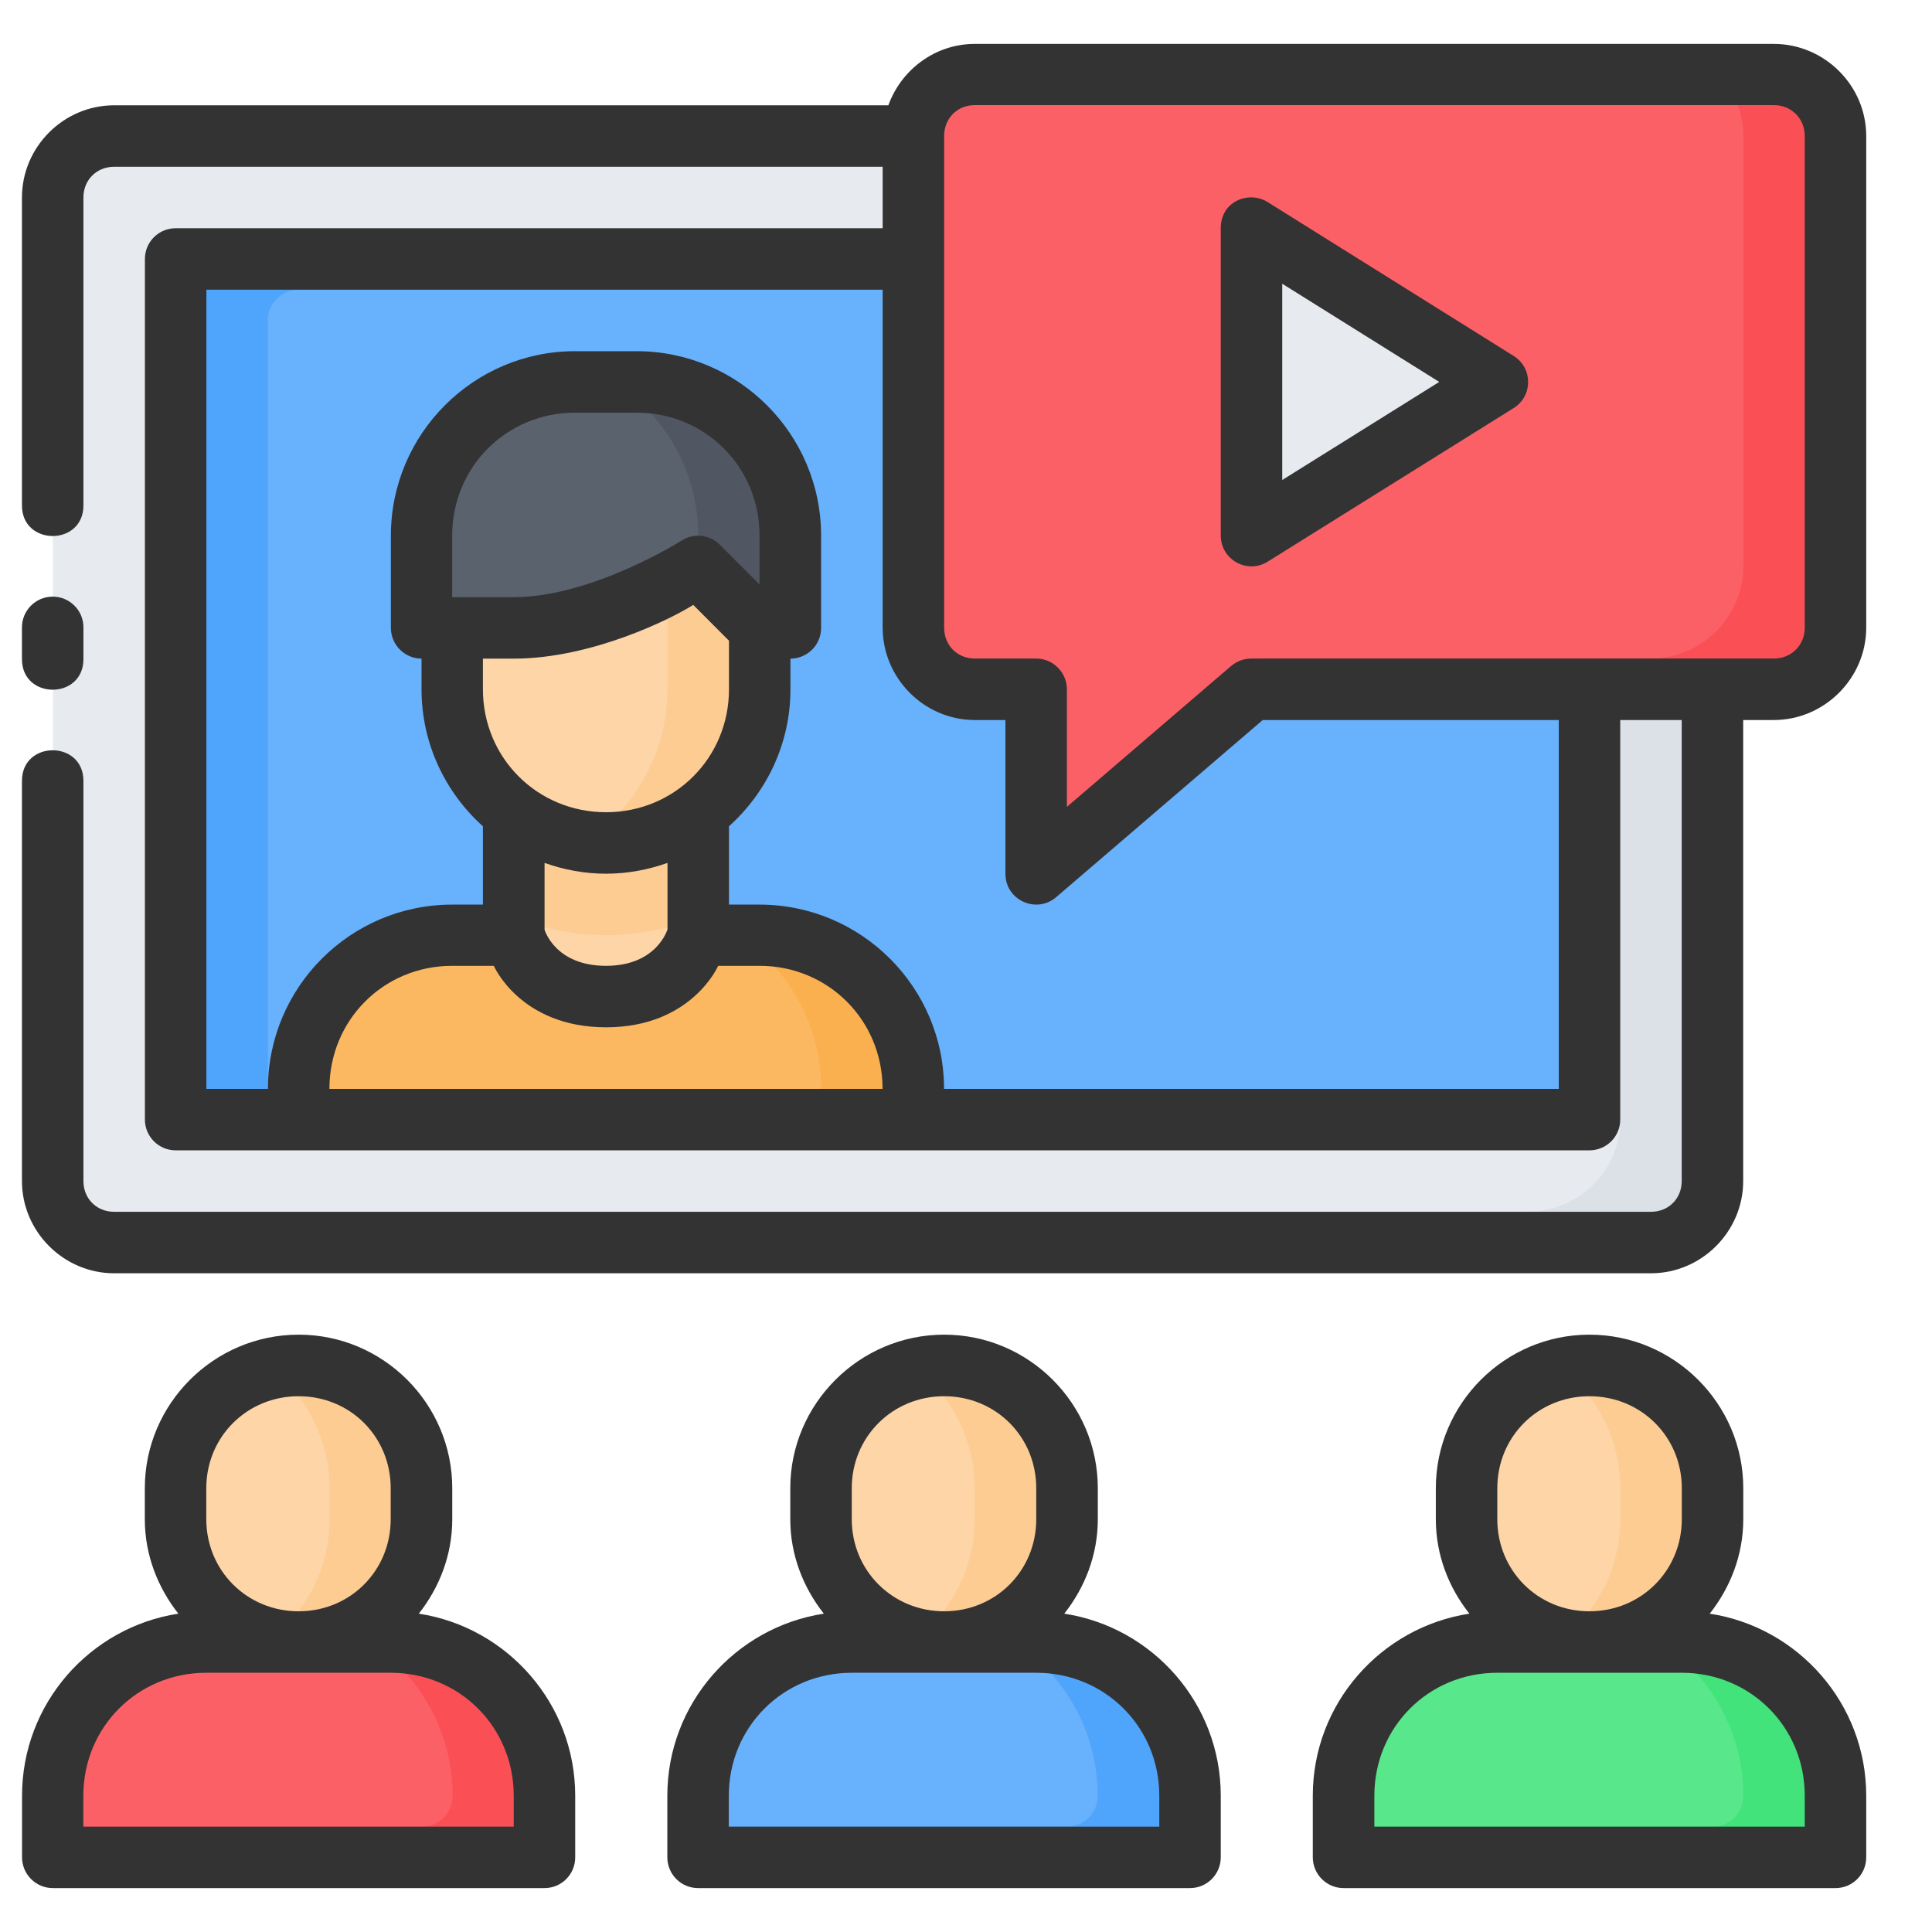 <svg width="22" height="22" viewBox="0 0 22 22" fill="none" xmlns="http://www.w3.org/2000/svg">
<path d="M1.302 1.549H18.802C19.189 1.549 19.502 1.861 19.502 2.249V13.449C19.502 13.837 19.189 14.149 18.802 14.149H1.302C0.914 14.149 0.602 13.837 0.602 13.449V2.249C0.602 1.861 0.914 1.549 1.302 1.549Z" fill="#E7EBEF"/>
<path d="M2 2.949H18.1V12.749H2V2.949Z" fill="#68B1FC"/>
<path d="M5.148 10.648H8.648C9.618 10.648 10.398 11.429 10.398 12.399V12.748H3.398V12.399C3.398 11.429 4.179 10.648 5.148 10.648Z" fill="#FCB860"/>
<path d="M6.902 11.35C6.016 11.35 5.852 10.65 5.852 10.65V8.9H7.952V10.65C7.952 10.65 7.787 11.35 6.902 11.35Z" fill="#FDD5A6"/>
<path d="M6.551 4.348H7.251C8.22 4.348 9.001 5.128 9.001 6.098V7.148H4.801V6.098C4.801 5.128 5.581 4.348 6.551 4.348Z" fill="#5A626E"/>
<path d="M17.051 18.699H19.151C20.12 18.699 20.901 19.48 20.901 20.449L20.901 21.149H15.301L15.301 20.449C15.301 19.48 16.081 18.699 17.051 18.699Z" fill="#59E78B"/>
<path d="M9.699 18.699H11.799C12.769 18.699 13.549 19.48 13.549 20.449L13.549 21.149H7.949L7.949 20.449C7.949 19.48 8.73 18.699 9.699 18.699Z" fill="#68B1FC"/>
<path d="M2.352 18.699H4.452C5.421 18.699 6.202 19.48 6.202 20.449L6.202 21.149H0.602L0.602 20.449C0.602 19.48 1.382 18.699 2.352 18.699Z" fill="#FC6067"/>
<path d="M3.4 15.551C4.176 15.551 4.8 16.175 4.8 16.951V17.301C4.8 18.076 4.176 18.701 3.4 18.701C2.624 18.701 2 18.076 2 17.301V16.951C2 16.175 2.624 15.551 3.4 15.551Z" fill="#FDD5A6"/>
<path d="M10.752 15.551C11.527 15.551 12.152 16.175 12.152 16.951V17.301C12.152 18.076 11.527 18.701 10.752 18.701C9.976 18.701 9.352 18.076 9.352 17.301V16.951C9.352 16.175 9.976 15.551 10.752 15.551Z" fill="#FDD5A6"/>
<path d="M18.099 15.551C18.875 15.551 19.499 16.175 19.499 16.951V17.301C19.499 18.076 18.875 18.701 18.099 18.701C17.324 18.701 16.699 18.076 16.699 17.301V16.951C16.699 16.175 17.324 15.551 18.099 15.551Z" fill="#FDD5A6"/>
<path d="M18.176 1.549C18.345 1.736 18.452 1.981 18.452 2.25V12.749C18.452 13.325 17.976 13.798 17.4 13.798H1.301C1.036 13.798 0.795 13.695 0.609 13.53C0.65 13.879 0.941 14.149 1.301 14.149H18.801C19.189 14.149 19.501 13.837 19.501 13.449V2.249C19.501 1.861 19.189 1.549 18.801 1.549H18.176Z" fill="#DBE1E7"/>
<path d="M3.401 15.549C3.294 15.549 3.191 15.563 3.091 15.585C3.493 15.905 3.753 16.396 3.753 16.948V17.299C3.753 17.851 3.492 18.341 3.09 18.662C3.19 18.685 3.294 18.699 3.401 18.699C4.176 18.699 4.801 18.074 4.801 17.299V16.949C4.801 16.173 4.176 15.549 3.401 15.549Z" fill="#FDCC93"/>
<path d="M18.101 15.549C17.994 15.549 17.89 15.563 17.79 15.585C18.192 15.905 18.451 16.396 18.451 16.948V17.299C18.451 17.851 18.191 18.341 17.789 18.662C17.89 18.685 17.993 18.699 18.101 18.699C18.876 18.699 19.501 18.074 19.501 17.299V16.949C19.501 16.173 18.876 15.549 18.101 15.549Z" fill="#FDCC93"/>
<path d="M10.751 15.549C10.643 15.549 10.54 15.563 10.439 15.586C10.84 15.906 11.099 16.396 11.099 16.948V17.299C11.099 17.851 10.839 18.341 10.438 18.661C10.539 18.684 10.643 18.699 10.751 18.699C11.527 18.699 12.151 18.074 12.151 17.299V16.949C12.151 16.173 11.527 15.549 10.751 15.549Z" fill="#FDCC93"/>
<path d="M11.559 18.699C12.125 19.076 12.5 19.72 12.5 20.449C12.501 20.644 12.343 20.801 12.149 20.801H7.95C7.95 20.801 7.95 20.801 7.95 20.801L7.949 21.149H13.549V20.449C13.549 19.48 12.769 18.699 11.799 18.699H11.559Z" fill="#4FA4FB"/>
<path d="M18.91 18.699C19.477 19.076 19.852 19.72 19.852 20.449C19.853 20.644 19.695 20.801 19.501 20.801H15.302H15.301V21.149H20.901V20.449C20.901 19.48 20.12 18.699 19.151 18.699H18.91Z" fill="#41E37A"/>
<path d="M4.212 18.699C4.779 19.076 5.154 19.72 5.154 20.449C5.155 20.644 4.997 20.801 4.803 20.801H0.604L0.602 20.8V21.149H6.202V20.449C6.202 19.48 5.421 18.699 4.452 18.699H4.212Z" fill="#FB4F56"/>
<path d="M2 2.949V12.749H3.049V3.65C3.048 3.456 3.206 3.298 3.401 3.299H18.099C18.099 3.299 18.099 3.299 18.099 3.299L18.1 2.949H2Z" fill="#4FA4FB"/>
<path d="M8.406 10.648C8.974 11.024 9.35 11.667 9.35 12.398V12.748H10.4V12.399C10.4 11.429 9.619 10.648 8.65 10.648H8.406Z" fill="#FBB04F"/>
<path d="M5.852 8.9V10.438C6.177 10.572 6.531 10.649 6.903 10.649C7.274 10.649 7.627 10.573 7.952 10.439V8.9H5.852Z" fill="#FDCC93"/>
<path d="M6.992 4.348C7.566 4.722 7.951 5.364 7.951 6.098V6.944L8.154 7.148H9V6.098C9 5.128 8.219 4.348 7.25 4.348H6.992Z" fill="#515663"/>
<path d="M7.948 6.449C7.948 6.449 6.898 7.149 5.848 7.149H5.148V7.849C5.148 8.819 5.929 9.599 6.898 9.599C7.868 9.599 8.648 8.819 8.648 7.849V7.149L7.948 6.449Z" fill="#FDD5A6"/>
<path d="M7.95 6.449C7.95 6.449 7.8 6.538 7.6 6.645V7.849C7.6 8.572 7.229 9.205 6.672 9.583C6.747 9.592 6.822 9.599 6.9 9.599C7.87 9.599 8.65 8.819 8.65 7.849V7.149L7.95 6.449Z" fill="#FDCC93"/>
<path d="M11.098 0.848H20.198C20.586 0.848 20.898 1.16 20.898 1.548V7.148C20.898 7.535 20.586 7.848 20.198 7.848H14.248L11.798 9.948V7.848H11.098C10.711 7.848 10.398 7.535 10.398 7.148V1.548C10.398 1.16 10.711 0.848 11.098 0.848Z" fill="#FC6067"/>
<path d="M14.25 6.1L17.05 4.35L14.25 2.6V6.1Z" fill="#E7EBEF"/>
<path d="M19.575 0.848C19.745 1.034 19.852 1.278 19.852 1.548V6.446C19.852 7.022 19.376 7.498 18.8 7.498H14.379L12.028 9.514C11.96 9.573 11.879 9.597 11.801 9.596V9.948L14.251 7.848H20.201C20.589 7.848 20.901 7.535 20.901 7.148V1.548C20.901 1.16 20.589 0.848 20.201 0.848L19.575 0.848Z" fill="#FB4F56"/>
<path d="M11.1 0.5C10.648 0.5 10.262 0.794 10.116 1.199H1.3C0.724 1.199 0.25 1.673 0.25 2.249V5.749C0.243 6.222 0.957 6.222 0.95 5.749V2.249C0.95 2.049 1.1 1.899 1.3 1.899H10.051V2.599H2C1.807 2.599 1.65 2.755 1.65 2.949V12.749C1.65 12.942 1.807 13.099 2 13.099H18.1C18.293 13.099 18.45 12.942 18.45 12.749V8.199H19.15V13.449C19.15 13.649 19 13.799 18.8 13.799H1.3C1.1 13.799 0.95 13.649 0.95 13.449V8.899C0.957 8.425 0.243 8.425 0.25 8.899V13.449C0.25 14.024 0.724 14.499 1.3 14.499H18.8C19.376 14.499 19.85 14.024 19.85 13.449V8.199H20.199C20.775 8.199 21.251 7.723 21.251 7.147V1.549C21.251 0.973 20.775 0.5 20.199 0.5H11.1ZM11.1 1.197H20.199C20.399 1.197 20.551 1.349 20.551 1.549V7.147C20.551 7.347 20.399 7.499 20.199 7.499H14.249C14.166 7.499 14.086 7.528 14.022 7.581L12.149 9.188V7.848C12.148 7.656 11.992 7.5 11.8 7.499H11.1C10.9 7.499 10.751 7.347 10.751 7.147V1.549C10.751 1.349 10.9 1.197 11.1 1.197ZM13.901 2.598V6.099C13.901 6.373 14.202 6.541 14.435 6.396L17.236 4.647C17.456 4.51 17.456 4.19 17.236 4.053L14.435 2.301C14.225 2.169 13.901 2.287 13.901 2.598ZM14.601 3.231L16.389 4.349L14.601 5.466V3.231ZM2.35 3.299H10.051V7.147C10.051 7.723 10.524 8.199 11.1 8.199H11.449V9.948C11.447 10.249 11.8 10.411 12.028 10.215L14.379 8.199H17.75V12.399H10.75C10.75 11.241 9.807 10.301 8.649 10.301H8.301V9.409C8.729 9.024 9.001 8.468 9.001 7.849V7.5C9.195 7.499 9.351 7.342 9.35 7.149V6.099C9.35 4.942 8.407 3.999 7.249 3.999H6.549C5.392 3.999 4.451 4.942 4.451 6.099V7.149C4.451 7.342 4.607 7.499 4.8 7.5V7.849C4.8 8.468 5.071 9.024 5.499 9.409V10.301H5.149C3.991 10.301 3.051 11.241 3.051 12.399H2.35V3.299ZM6.549 4.699H7.249C8.031 4.699 8.649 5.318 8.649 6.099V6.655L8.197 6.203C8.079 6.085 7.895 6.066 7.756 6.159C7.756 6.159 6.743 6.8 5.849 6.8H5.149V6.099C5.149 5.318 5.768 4.699 6.549 4.699ZM0.595 6.794C0.402 6.797 0.247 6.956 0.25 7.149V7.499C0.243 7.972 0.957 7.972 0.95 7.499V7.149C0.953 6.951 0.792 6.791 0.595 6.794ZM7.894 6.888L8.301 7.296V7.849C8.301 8.63 7.682 9.249 6.901 9.249C6.119 9.249 5.499 8.63 5.499 7.849V7.5H5.849C6.746 7.5 7.661 7.037 7.894 6.888ZM6.201 9.826C6.42 9.904 6.655 9.949 6.901 9.949C7.146 9.949 7.381 9.904 7.601 9.826V10.582C7.601 10.582 7.482 10.998 6.901 10.998C6.319 10.998 6.201 10.587 6.201 10.587V9.826ZM5.149 10.998H5.623C5.623 10.998 5.925 11.698 6.901 11.698C7.876 11.698 8.178 10.998 8.178 10.998H8.649C9.431 10.998 10.05 11.617 10.05 12.399H3.751C3.751 11.617 4.367 10.998 5.149 10.998ZM3.401 15.198C2.437 15.198 1.649 15.984 1.649 16.947V17.299C1.649 17.706 1.796 18.077 2.031 18.375C1.025 18.529 0.251 19.399 0.251 20.448V21.149C0.251 21.342 0.407 21.499 0.6 21.5H6.199C6.393 21.501 6.551 21.343 6.55 21.149V20.448C6.55 19.399 5.775 18.529 4.769 18.375C5.004 18.077 5.15 17.706 5.15 17.299V16.947C5.15 15.984 4.364 15.198 3.401 15.198ZM10.751 15.198C9.788 15.198 8.999 15.984 8.999 16.947V17.299C8.999 17.706 9.146 18.077 9.381 18.375C8.375 18.529 7.599 19.399 7.599 20.448V21.149C7.599 21.343 7.756 21.501 7.951 21.5H13.549C13.744 21.501 13.901 21.343 13.901 21.149V20.448C13.901 19.399 13.126 18.529 12.119 18.375C12.354 18.077 12.501 17.706 12.501 17.299V16.947C12.501 15.984 11.715 15.198 10.751 15.198ZM18.099 15.198C17.136 15.198 16.35 15.984 16.35 16.947V17.299C16.35 17.706 16.496 18.077 16.732 18.375C15.725 18.529 14.949 19.399 14.949 20.448V21.149C14.949 21.343 15.107 21.501 15.301 21.5H20.9C21.094 21.501 21.252 21.343 21.251 21.149V20.448C21.251 19.399 20.476 18.529 19.469 18.375C19.704 18.077 19.851 17.706 19.851 17.299V16.947C19.851 15.984 19.063 15.198 18.099 15.198ZM3.401 15.899C3.988 15.899 4.449 16.36 4.449 16.947V17.299C4.449 17.886 3.988 18.348 3.401 18.348C2.813 18.348 2.349 17.886 2.349 17.299V16.947C2.349 16.36 2.813 15.899 3.401 15.899ZM10.751 15.899C11.339 15.899 11.8 16.36 11.8 16.947V17.299C11.8 17.886 11.339 18.348 10.751 18.348C10.164 18.348 9.699 17.886 9.699 17.299V16.947C9.699 16.36 10.164 15.899 10.751 15.899ZM18.099 15.899C18.687 15.899 19.151 16.36 19.151 16.947V17.299C19.151 17.886 18.687 18.348 18.099 18.348C17.512 18.348 17.05 17.886 17.05 17.299V16.947C17.05 16.36 17.512 15.899 18.099 15.899ZM2.349 19.048H4.449C5.231 19.048 5.85 19.666 5.85 20.448V20.8H0.949V20.448C0.949 19.666 1.568 19.048 2.349 19.048ZM9.699 19.048H11.8C12.582 19.048 13.201 19.666 13.201 20.448V20.8H8.299V20.448C8.299 19.666 8.918 19.048 9.699 19.048ZM17.05 19.048H19.151C19.932 19.048 20.551 19.666 20.551 20.448V20.8H15.65V20.448C15.65 19.666 16.268 19.048 17.05 19.048Z" fill="#333333"/>
</svg>
